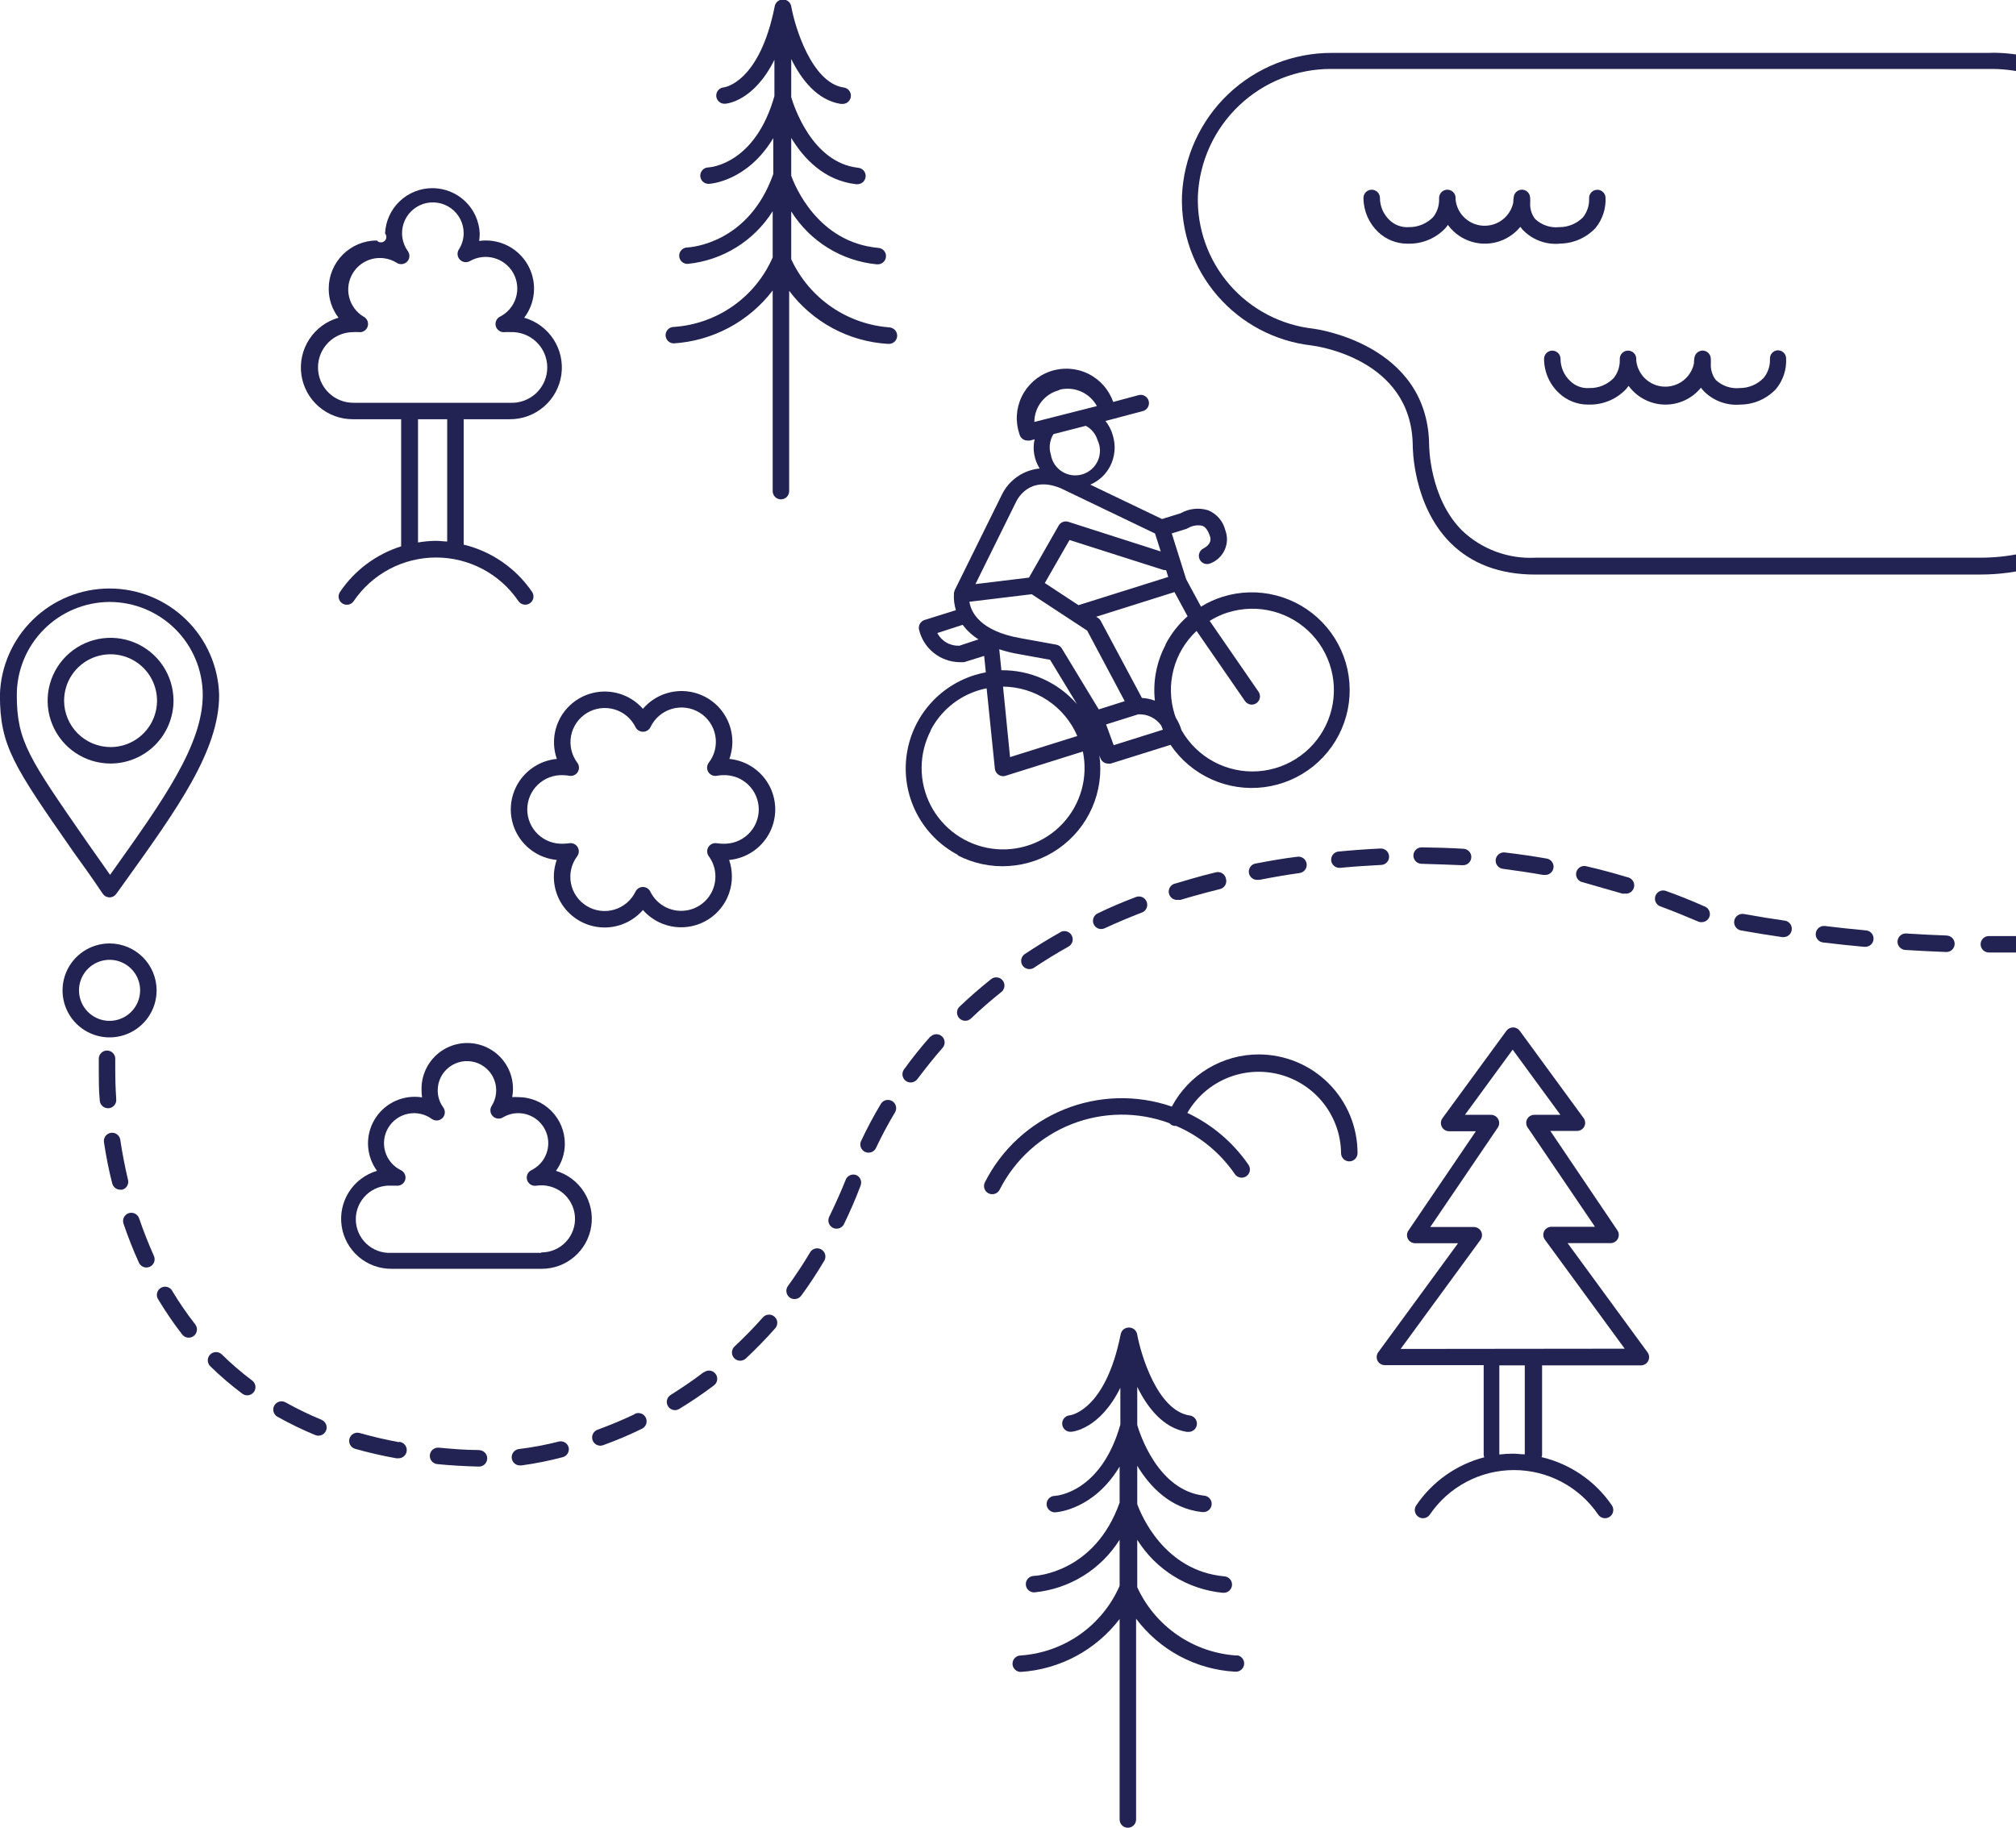 <svg width="311" height="282" viewBox="0 0 311 282" fill="none" xmlns="http://www.w3.org/2000/svg">
<g clip-path="url(#clip0_307_2267)">
<path d="M147.655 131.919C150.107 133.201 152.865 133.786 155.628 133.607C158.39 133.429 161.05 132.495 163.316 130.908C165.583 129.321 167.368 127.142 168.477 124.61C169.586 122.077 169.976 119.288 169.604 116.549L169.757 116.968C169.845 117.213 170.008 117.425 170.221 117.575C170.435 117.725 170.69 117.805 170.951 117.806C171.078 117.825 171.206 117.825 171.333 117.806L180.572 114.912C182.139 117.231 184.32 119.07 186.872 120.223C189.425 121.376 192.248 121.798 195.027 121.441C197.806 121.084 200.43 119.963 202.608 118.203C204.785 116.443 206.43 114.113 207.358 111.473C208.286 108.833 208.461 105.988 207.864 103.255C207.266 100.521 205.919 98.008 203.974 95.995C202.028 93.981 199.561 92.548 196.847 91.854C194.133 91.161 191.279 91.234 188.604 92.067C187.436 92.436 186.318 92.947 185.274 93.59L182.987 89.363L180.763 82.294L183.012 81.596L183.279 81.469C183.942 81.081 184.726 80.955 185.478 81.113C185.974 81.304 186.355 81.824 186.66 82.751C186.787 83.093 186.939 83.931 185.618 84.629C185.47 84.707 185.339 84.814 185.233 84.943C185.126 85.072 185.046 85.22 184.997 85.38C184.948 85.54 184.931 85.707 184.947 85.874C184.963 86.04 185.012 86.201 185.09 86.349C185.169 86.496 185.275 86.627 185.404 86.733C185.533 86.84 185.682 86.919 185.842 86.968C186.002 87.017 186.17 87.034 186.336 87.018C186.503 87.002 186.665 86.954 186.812 86.876C187.77 86.483 188.537 85.733 188.949 84.785C189.362 83.837 189.389 82.766 189.024 81.799C188.856 81.117 188.531 80.484 188.074 79.951C187.617 79.418 187.041 78.999 186.393 78.727C185.688 78.506 184.945 78.432 184.21 78.51C183.475 78.589 182.764 78.818 182.123 79.184L179.263 80.073L168.193 74.767C169.504 74.206 170.581 73.211 171.244 71.95C172.013 70.464 172.163 68.736 171.663 67.14C171.439 66.339 171.054 65.592 170.532 64.944L171.218 64.766L176.302 63.421C176.629 63.334 176.908 63.12 177.077 62.827C177.246 62.534 177.292 62.186 177.204 61.86C177.117 61.533 176.903 61.255 176.61 61.086C176.316 60.917 175.968 60.871 175.641 60.959L171.726 62.012C171.062 60.099 169.665 58.527 167.84 57.642C166.015 56.758 163.914 56.634 161.998 57.297C160.081 57.96 158.507 59.356 157.622 61.178C156.736 63.001 156.612 65.099 157.276 67.013C157.348 67.292 157.513 67.538 157.744 67.712C157.975 67.885 158.258 67.974 158.547 67.965C158.652 67.978 158.759 67.978 158.865 67.965L159.602 67.774C159.256 69.321 159.54 70.942 160.39 72.28C159.138 72.397 157.938 72.838 156.909 73.559C155.879 74.281 155.055 75.257 154.518 76.392L147.249 91.115C147.249 91.115 147.249 91.115 147.249 91.191C147.204 91.283 147.174 91.381 147.16 91.483C147.155 91.521 147.155 91.559 147.16 91.597V91.597C147.105 92.454 147.208 93.315 147.465 94.135L142.635 95.646C142.325 95.743 142.064 95.955 141.906 96.238C141.748 96.521 141.704 96.854 141.784 97.169C142.12 98.567 142.911 99.816 144.034 100.718C145.156 101.62 146.545 102.126 147.986 102.157H148.418C148.519 102.169 148.622 102.169 148.723 102.157L151.824 101.192L152.078 103.73C148.986 104.3 146.149 105.82 143.964 108.078C141.778 110.335 140.353 113.218 139.887 116.323C139.421 119.428 139.937 122.602 141.364 125.4C142.791 128.198 145.057 130.481 147.846 131.932L147.655 131.919ZM149.524 92.841L159.157 91.673L167.71 97.283L173.506 108.172L169.502 109.442L163.809 100.05C163.715 99.894 163.59 99.761 163.441 99.658C163.292 99.555 163.123 99.485 162.944 99.453L157.479 98.463C151.112 97.359 149.79 94.376 149.549 92.866L149.524 92.841ZM179.886 87.954L180.216 89.008L166.376 93.361L161.178 89.947L164.991 83.309L179.428 87.916C179.585 87.96 179.749 87.973 179.911 87.954H179.886ZM171.803 114.963L170.633 111.764L175.59 110.203C176.279 110.169 176.965 110.31 177.585 110.611C178.205 110.913 178.738 111.366 179.136 111.929L179.39 112.577L171.803 114.963ZM189.43 94.491C191.695 93.779 194.115 93.722 196.41 94.326C198.706 94.931 200.783 96.172 202.401 97.907C204.02 99.641 205.113 101.798 205.555 104.128C205.997 106.457 205.769 108.864 204.898 111.069C204.027 113.274 202.548 115.188 200.633 116.589C198.718 117.99 196.445 118.821 194.076 118.986C191.708 119.15 189.342 118.641 187.251 117.518C185.16 116.395 183.431 114.704 182.262 112.64C182.07 111.986 181.788 111.363 181.424 110.787C181.347 110.597 181.271 110.419 181.208 110.216C180.5 107.968 180.441 105.567 181.039 103.288C181.637 101.009 182.868 98.945 184.588 97.334L192.061 108.16C192.178 108.328 192.334 108.465 192.515 108.56C192.697 108.655 192.898 108.705 193.103 108.705C193.363 108.705 193.615 108.625 193.828 108.477C194.104 108.285 194.292 107.991 194.352 107.661C194.411 107.33 194.337 106.989 194.145 106.713L186.609 95.785C187.482 95.245 188.416 94.81 189.392 94.491H189.43ZM179.81 99.478C178.408 102.121 177.833 105.123 178.157 108.096C177.519 107.852 176.845 107.711 176.162 107.677L169.807 95.785C169.708 95.601 169.563 95.444 169.388 95.328L169.108 95.151L181.182 91.343L183.203 95.074C181.792 96.314 180.628 97.808 179.771 99.478H179.81ZM163.427 60.134C163.842 60.022 164.269 59.966 164.698 59.969C165.622 59.97 166.528 60.219 167.322 60.69C168.115 61.161 168.768 61.837 169.21 62.647L159.564 65.096C159.568 63.972 159.946 62.881 160.639 61.994C161.331 61.108 162.298 60.476 163.389 60.197L163.427 60.134ZM167.507 65.693C168.367 66.153 169.011 66.933 169.299 67.863C169.54 68.356 169.671 68.894 169.684 69.442C169.697 69.989 169.592 70.534 169.375 71.037C169.158 71.54 168.836 71.991 168.428 72.358C168.021 72.725 167.54 73.001 167.016 73.165C166.493 73.329 165.94 73.379 165.396 73.311C164.852 73.242 164.328 73.057 163.862 72.768C163.396 72.479 162.998 72.093 162.695 71.637C162.392 71.18 162.191 70.664 162.106 70.122C161.943 69.599 161.895 69.047 161.965 68.504C162.035 67.961 162.222 67.439 162.512 66.975V66.975L167.507 65.693ZM156.742 77.433C156.946 77.001 158.814 73.295 163.669 75.339L178.183 82.306L179.06 85.073L164.813 80.504C164.534 80.414 164.232 80.422 163.958 80.529C163.685 80.635 163.457 80.833 163.313 81.088L158.738 89.109L150.477 90.112L156.742 77.433ZM147.998 99.618C147.303 99.649 146.614 99.482 146.011 99.136C145.407 98.79 144.915 98.279 144.592 97.664L148.507 96.394C149.177 97.285 150.004 98.046 150.947 98.641L147.998 99.618ZM154.15 100.164C155.112 100.484 156.098 100.73 157.098 100.9L161.991 101.788L166.135 108.617C164.685 106.958 162.892 105.632 160.88 104.732C158.868 103.831 156.685 103.377 154.48 103.4L154.15 100.164ZM166.249 113.528L155.815 116.803L154.734 105.926C157.186 105.951 159.578 106.689 161.617 108.051C163.655 109.412 165.252 111.338 166.211 113.592L166.249 113.528ZM143.563 112.678C144.32 111.212 145.361 109.912 146.627 108.853C147.893 107.794 149.357 106.997 150.934 106.51C151.349 106.373 151.774 106.267 152.205 106.192L153.476 118.605C153.497 118.792 153.559 118.972 153.658 119.133C153.756 119.293 153.89 119.429 154.048 119.532C154.255 119.67 154.498 119.745 154.747 119.747C154.877 119.746 155.005 119.724 155.128 119.684L167.05 115.94C167.459 117.909 167.388 119.948 166.843 121.885C166.298 123.821 165.295 125.598 163.919 127.067C162.543 128.535 160.833 129.652 158.934 130.323C157.035 130.994 155.003 131.199 153.008 130.922C151.013 130.644 149.114 129.892 147.471 128.728C145.828 127.565 144.489 126.024 143.567 124.236C142.645 122.448 142.167 120.464 142.173 118.453C142.179 116.441 142.669 114.461 143.601 112.678H143.563Z" fill="#232353"/>
<path d="M85.711 180.706C86.642 179.475 87.142 177.972 87.134 176.429C87.131 174.528 86.374 172.706 85.028 171.362C83.682 170.018 81.857 169.262 79.954 169.258C79.64 169.239 79.326 169.239 79.013 169.258C79.197 168.284 79.172 167.281 78.941 166.317C78.71 165.352 78.278 164.447 77.672 163.661C77.067 162.875 76.302 162.225 75.428 161.755C74.554 161.284 73.59 161.003 72.599 160.93C71.609 160.858 70.614 160.994 69.68 161.332C68.746 161.67 67.895 162.2 67.18 162.889C66.466 163.579 65.906 164.41 65.536 165.331C65.165 166.251 64.994 167.239 65.033 168.23C65.033 168.587 65.058 168.943 65.109 169.296C64.719 169.235 64.323 169.205 63.927 169.208C62.602 169.214 61.305 169.587 60.178 170.283C59.051 170.98 58.139 171.974 57.542 173.156C56.945 174.337 56.687 175.66 56.795 176.979C56.904 178.298 57.375 179.562 58.157 180.63C56.373 181.158 54.839 182.311 53.837 183.877C52.835 185.444 52.434 187.319 52.706 189.158C52.978 190.996 53.905 192.675 55.318 193.886C56.73 195.096 58.533 195.757 60.394 195.746H83.538C85.398 195.754 87.198 195.091 88.608 193.879C90.019 192.668 90.944 190.989 91.214 189.151C91.484 187.314 91.082 185.44 90.08 183.875C89.079 182.309 87.546 181.157 85.762 180.63L85.711 180.706ZM83.487 193.284H60.343C59.64 193.319 58.937 193.21 58.277 192.965C57.617 192.721 57.013 192.344 56.503 191.859C55.993 191.375 55.587 190.791 55.309 190.145C55.031 189.499 54.888 188.803 54.888 188.099C54.888 187.396 55.031 186.7 55.309 186.054C55.587 185.407 55.993 184.824 56.503 184.339C57.013 183.854 57.617 183.478 58.277 183.233C58.937 182.988 59.64 182.88 60.343 182.915C60.598 182.915 60.852 182.915 61.106 182.915C61.405 182.959 61.71 182.895 61.967 182.734C62.223 182.574 62.413 182.327 62.504 182.039C62.592 181.75 62.574 181.439 62.452 181.162C62.331 180.885 62.115 180.661 61.843 180.529C61.264 180.247 60.751 179.848 60.335 179.358C59.919 178.867 59.61 178.295 59.427 177.679C59.245 177.063 59.193 176.415 59.274 175.777C59.356 175.14 59.569 174.526 59.901 173.975C60.233 173.425 60.676 172.949 61.202 172.578C61.728 172.208 62.326 171.951 62.957 171.824C63.588 171.696 64.238 171.702 64.867 171.839C65.496 171.976 66.089 172.243 66.609 172.622C66.853 172.798 67.152 172.882 67.452 172.859C67.752 172.835 68.035 172.706 68.249 172.495C68.464 172.28 68.595 171.996 68.618 171.693C68.642 171.39 68.555 171.089 68.376 170.845C67.82 170.082 67.521 169.161 67.524 168.218C67.522 167.518 67.684 166.828 67.996 166.202C68.307 165.576 68.76 165.031 69.32 164.61C69.879 164.189 70.528 163.904 71.217 163.777C71.905 163.65 72.614 163.685 73.287 163.878C73.959 164.072 74.578 164.42 75.093 164.894C75.608 165.367 76.005 165.954 76.254 166.608C76.502 167.262 76.595 167.964 76.525 168.66C76.454 169.356 76.223 170.025 75.849 170.616C75.694 170.859 75.626 171.146 75.656 171.432C75.686 171.718 75.812 171.985 76.014 172.19C76.213 172.395 76.476 172.526 76.76 172.563C77.044 172.6 77.332 172.54 77.577 172.393C78.294 171.961 79.116 171.732 79.954 171.733C81.001 171.736 82.017 172.094 82.835 172.747C83.654 173.4 84.227 174.31 84.461 175.33C84.695 176.349 84.577 177.418 84.125 178.362C83.674 179.306 82.916 180.07 81.974 180.529C81.702 180.661 81.486 180.885 81.365 181.162C81.244 181.439 81.226 181.75 81.314 182.039C81.402 182.33 81.591 182.579 81.848 182.742C82.104 182.905 82.411 182.971 82.712 182.927C83.419 182.816 84.142 182.852 84.836 183.033C85.529 183.215 86.177 183.538 86.738 183.982C87.3 184.426 87.764 184.982 88.1 185.614C88.436 186.246 88.637 186.94 88.691 187.654C88.745 188.367 88.65 189.084 88.412 189.759C88.174 190.434 87.799 191.053 87.311 191.576C86.822 192.099 86.229 192.515 85.571 192.798C84.913 193.081 84.203 193.225 83.487 193.22V193.284Z" fill="#232353"/>
<path d="M16.751 170.972C16.918 170.96 17.081 170.916 17.231 170.842C17.381 170.768 17.514 170.664 17.624 170.538C17.734 170.412 17.818 170.265 17.871 170.107C17.924 169.948 17.945 169.78 17.933 169.614C17.805 167.71 17.78 166.174 17.78 165.235C17.78 164.093 17.78 163.433 17.78 163.42C17.8 163.084 17.686 162.753 17.462 162.5C17.238 162.248 16.922 162.095 16.585 162.075C16.248 162.055 15.917 162.169 15.664 162.393C15.412 162.616 15.258 162.931 15.238 163.268C15.238 163.268 15.238 163.979 15.238 165.235C15.238 166.492 15.238 168.205 15.391 169.791C15.413 170.112 15.557 170.413 15.793 170.632C16.029 170.851 16.34 170.972 16.662 170.972H16.751Z" fill="#232353"/>
<path d="M19.737 181.976C19.267 179.97 18.86 177.902 18.555 175.833C18.531 175.668 18.474 175.509 18.387 175.366C18.301 175.223 18.187 175.099 18.052 175C17.918 174.901 17.765 174.829 17.603 174.789C17.441 174.749 17.272 174.742 17.107 174.767C16.941 174.792 16.782 174.849 16.639 174.935C16.496 175.021 16.371 175.135 16.272 175.269C16.173 175.403 16.102 175.556 16.061 175.718C16.021 175.88 16.014 176.049 16.039 176.214C16.357 178.359 16.776 180.491 17.31 182.56C17.377 182.843 17.54 183.096 17.772 183.274C18.003 183.452 18.289 183.545 18.581 183.537C18.678 183.549 18.776 183.549 18.873 183.537C19.194 183.442 19.465 183.226 19.626 182.933C19.788 182.641 19.828 182.297 19.737 181.976V181.976Z" fill="#232353"/>
<path d="M21.466 187.966C21.412 187.808 21.328 187.662 21.218 187.536C21.108 187.41 20.974 187.307 20.825 187.233C20.522 187.083 20.172 187.059 19.852 187.167C19.531 187.274 19.267 187.505 19.117 187.807C18.967 188.109 18.943 188.459 19.051 188.779C19.75 190.835 20.551 192.865 21.428 194.794C21.528 195.017 21.69 195.206 21.895 195.339C22.101 195.472 22.34 195.543 22.584 195.543C22.768 195.542 22.95 195.503 23.118 195.429C23.422 195.288 23.658 195.033 23.775 194.719C23.891 194.406 23.879 194.059 23.741 193.754C22.902 191.863 22.139 189.946 21.466 187.966Z" fill="#232353"/>
<path d="M34.226 208.958C34.106 208.841 33.965 208.748 33.81 208.685C33.655 208.622 33.489 208.59 33.321 208.592C33.153 208.593 32.987 208.627 32.833 208.692C32.679 208.757 32.539 208.852 32.421 208.971C32.303 209.09 32.211 209.232 32.147 209.387C32.084 209.542 32.053 209.708 32.054 209.875C32.055 210.042 32.089 210.208 32.154 210.362C32.219 210.516 32.315 210.656 32.434 210.773C33.986 212.294 35.638 213.71 37.378 215.012C37.598 215.177 37.865 215.266 38.14 215.266C38.338 215.266 38.532 215.22 38.709 215.132C38.885 215.044 39.039 214.916 39.157 214.759C39.359 214.489 39.446 214.151 39.398 213.818C39.351 213.484 39.173 213.184 38.903 212.982C37.254 211.748 35.692 210.404 34.226 208.958V208.958Z" fill="#232353"/>
<path d="M26.626 199.249C26.553 199.087 26.446 198.943 26.313 198.824C26.181 198.706 26.025 198.617 25.855 198.563C25.686 198.509 25.507 198.491 25.33 198.51C25.154 198.529 24.983 198.585 24.829 198.675C24.675 198.764 24.542 198.884 24.438 199.028C24.334 199.172 24.261 199.336 24.224 199.51C24.187 199.684 24.188 199.863 24.225 200.037C24.262 200.211 24.335 200.375 24.44 200.518C25.558 202.378 26.784 204.171 28.113 205.887C28.321 206.15 28.625 206.321 28.958 206.361C29.291 206.402 29.627 206.309 29.892 206.103C30.158 205.897 30.331 205.595 30.374 205.262C30.417 204.928 30.326 204.592 30.121 204.326C28.856 202.705 27.689 201.009 26.626 199.249V199.249Z" fill="#232353"/>
<path d="M49.63 219.048C47.722 218.262 45.864 217.363 44.063 216.358C43.918 216.274 43.758 216.221 43.591 216.199C43.425 216.178 43.257 216.189 43.095 216.233C42.933 216.276 42.782 216.351 42.649 216.453C42.516 216.555 42.405 216.682 42.322 216.827C42.238 216.972 42.184 217.132 42.163 217.298C42.141 217.464 42.153 217.633 42.196 217.794C42.24 217.956 42.315 218.107 42.417 218.239C42.519 218.372 42.647 218.483 42.792 218.566C44.683 219.623 46.636 220.569 48.638 221.397C48.95 221.524 49.3 221.523 49.611 221.394C49.922 221.264 50.169 221.016 50.297 220.705C50.425 220.393 50.424 220.044 50.294 219.733C50.164 219.423 49.916 219.176 49.604 219.048H49.63Z" fill="#232353"/>
<path d="M287.812 143.532C285.715 143.342 283.593 143.113 281.534 142.859C281.367 142.839 281.198 142.852 281.036 142.898C280.874 142.943 280.723 143.02 280.591 143.123C280.458 143.227 280.348 143.356 280.266 143.502C280.183 143.648 280.13 143.81 280.11 143.976C280.09 144.143 280.104 144.312 280.149 144.474C280.194 144.635 280.271 144.786 280.375 144.918C280.479 145.05 280.608 145.161 280.754 145.243C280.901 145.325 281.062 145.378 281.229 145.398C283.313 145.652 285.461 145.88 287.583 146.07H287.698C288.035 146.086 288.364 145.966 288.613 145.739C288.862 145.512 289.011 145.195 289.026 144.858C289.041 144.522 288.922 144.193 288.694 143.944C288.466 143.695 288.149 143.547 287.812 143.532Z" fill="#232353"/>
<path d="M275.269 142.022C273.146 141.717 271.049 141.374 269.028 141.006C268.691 140.947 268.344 141.025 268.064 141.221C267.784 141.417 267.594 141.717 267.535 142.053C267.476 142.39 267.553 142.736 267.75 143.016C267.947 143.296 268.246 143.486 268.584 143.545C270.617 143.913 272.739 144.255 274.938 144.573H275.129C275.435 144.576 275.733 144.469 275.966 144.271C276.2 144.072 276.354 143.797 276.4 143.494C276.428 143.322 276.421 143.147 276.379 142.978C276.337 142.809 276.261 142.651 276.154 142.512C276.048 142.374 275.915 142.26 275.763 142.175C275.61 142.091 275.442 142.038 275.269 142.022V142.022Z" fill="#232353"/>
<path d="M205.355 132.731C205.384 133.048 205.53 133.342 205.766 133.556C206.001 133.77 206.308 133.888 206.626 133.886H206.753C208.837 133.683 210.947 133.544 213.019 133.442C213.356 133.442 213.679 133.308 213.917 133.07C214.156 132.832 214.29 132.509 214.29 132.173C214.29 132.001 214.255 131.83 214.187 131.672C214.119 131.514 214.02 131.371 213.895 131.252C213.77 131.134 213.623 131.041 213.461 130.981C213.3 130.922 213.127 130.895 212.955 130.904C210.846 131.005 208.685 131.158 206.601 131.361C206.427 131.364 206.256 131.402 206.098 131.474C205.939 131.545 205.798 131.648 205.681 131.777C205.564 131.905 205.475 132.056 205.419 132.22C205.363 132.385 205.341 132.558 205.355 132.731V132.731Z" fill="#232353"/>
<path d="M193.802 133.201C193.636 133.217 193.473 133.265 193.325 133.344C193.177 133.422 193.046 133.529 192.939 133.658C192.832 133.787 192.752 133.936 192.703 134.096C192.654 134.256 192.636 134.424 192.652 134.591C192.668 134.757 192.717 134.919 192.795 135.067C192.874 135.215 192.98 135.346 193.11 135.453C193.239 135.559 193.388 135.64 193.548 135.689C193.709 135.738 193.877 135.755 194.044 135.739H194.285C196.344 135.333 198.428 134.978 200.487 134.686C200.654 134.663 200.814 134.607 200.959 134.521C201.103 134.436 201.229 134.322 201.33 134.188C201.43 134.053 201.503 133.9 201.544 133.737C201.585 133.574 201.593 133.405 201.568 133.239C201.517 132.908 201.338 132.61 201.069 132.411C200.8 132.211 200.463 132.126 200.132 132.173C198.022 132.427 195.95 132.795 193.802 133.201Z" fill="#232353"/>
<path d="M187.537 134.584C186.266 134.889 185.084 135.206 183.927 135.536L181.386 136.285C181.219 136.31 181.058 136.368 180.914 136.455C180.769 136.541 180.643 136.656 180.543 136.791C180.442 136.927 180.37 137.081 180.329 137.244C180.288 137.408 180.28 137.578 180.305 137.745C180.33 137.911 180.388 138.071 180.475 138.216C180.562 138.36 180.677 138.486 180.812 138.586C180.948 138.687 181.102 138.759 181.266 138.8C181.43 138.84 181.6 138.848 181.767 138.823C181.889 138.841 182.013 138.841 182.135 138.823C182.962 138.57 183.8 138.328 184.677 138.087C185.808 137.77 186.99 137.465 188.21 137.161C188.537 137.08 188.819 136.873 188.993 136.585C189.166 136.297 189.219 135.952 189.138 135.625C189.112 135.446 189.049 135.275 188.951 135.123C188.854 134.971 188.725 134.841 188.573 134.743C188.422 134.644 188.251 134.579 188.072 134.552C187.893 134.524 187.711 134.536 187.537 134.584Z" fill="#232353"/>
<path d="M163.593 143.811C161.712 144.865 159.869 146.007 158.09 147.187C157.951 147.28 157.832 147.4 157.74 147.539C157.648 147.678 157.584 147.834 157.552 147.998C157.52 148.162 157.521 148.331 157.554 148.494C157.587 148.658 157.653 148.813 157.747 148.951C157.863 149.124 158.02 149.265 158.204 149.362C158.388 149.459 158.593 149.51 158.801 149.51C159.055 149.51 159.303 149.435 159.513 149.294C161.229 148.152 163.021 147.048 164.838 146.032C165.133 145.864 165.349 145.585 165.439 145.258C165.528 144.931 165.483 144.582 165.315 144.287C165.146 143.993 164.868 143.777 164.54 143.688C164.212 143.598 163.862 143.643 163.567 143.811H163.593Z" fill="#232353"/>
<path d="M175.26 138.379C173.239 139.141 171.244 139.978 169.325 140.918C169.067 141.042 168.859 141.249 168.734 141.507C168.61 141.764 168.575 142.055 168.637 142.334C168.699 142.613 168.853 142.863 169.075 143.043C169.296 143.224 169.572 143.325 169.858 143.329C170.046 143.328 170.232 143.289 170.405 143.215C172.26 142.352 174.218 141.527 176.162 140.778C176.318 140.719 176.461 140.629 176.583 140.515C176.704 140.401 176.802 140.264 176.87 140.112C176.939 139.96 176.976 139.796 176.981 139.629C176.986 139.463 176.958 139.297 176.899 139.141C176.842 138.983 176.755 138.837 176.642 138.713C176.528 138.589 176.391 138.489 176.239 138.418C176.086 138.347 175.921 138.307 175.753 138.301C175.585 138.294 175.417 138.321 175.26 138.379Z" fill="#232353"/>
<path d="M61.538 222.488C59.454 222.107 57.42 221.625 55.488 221.079C55.165 220.985 54.817 221.023 54.521 221.185C54.226 221.346 54.007 221.619 53.912 221.942C53.818 222.265 53.856 222.613 54.018 222.908C54.18 223.203 54.453 223.422 54.777 223.516C56.797 224.087 58.92 224.582 61.131 224.975C61.207 224.988 61.284 224.988 61.36 224.975C61.527 224.99 61.695 224.973 61.855 224.923C62.015 224.873 62.164 224.792 62.292 224.684C62.421 224.577 62.527 224.446 62.605 224.297C62.683 224.149 62.73 223.987 62.745 223.821C62.76 223.654 62.742 223.486 62.692 223.326C62.642 223.166 62.561 223.018 62.454 222.89C62.346 222.761 62.215 222.655 62.066 222.577C61.918 222.5 61.756 222.452 61.589 222.437L61.538 222.488Z" fill="#232353"/>
<path d="M238.056 134.978H238.272C238.609 135.008 238.944 134.903 239.204 134.687C239.464 134.47 239.627 134.159 239.657 133.823C239.687 133.486 239.583 133.151 239.366 132.892C239.149 132.632 238.838 132.47 238.501 132.439C236.416 132.071 234.281 131.767 232.146 131.513C231.98 131.493 231.812 131.507 231.651 131.552C231.49 131.598 231.339 131.675 231.208 131.779C231.077 131.883 230.968 132.011 230.887 132.157C230.806 132.303 230.754 132.464 230.735 132.63C230.716 132.796 230.729 132.964 230.775 133.124C230.821 133.285 230.898 133.435 231.002 133.566C231.105 133.697 231.234 133.806 231.38 133.887C231.527 133.968 231.687 134.02 231.854 134.038C233.938 134.318 236.022 134.622 238.056 134.978Z" fill="#232353"/>
<path d="M154.671 151.249C154.459 150.989 154.154 150.823 153.82 150.788C153.487 150.752 153.153 150.849 152.892 151.058C151.201 152.404 149.574 153.825 148.024 155.297C147.842 155.473 147.716 155.698 147.663 155.945C147.61 156.192 147.632 156.449 147.726 156.684C147.821 156.918 147.983 157.119 148.192 157.261C148.401 157.403 148.648 157.479 148.901 157.48C149.226 157.482 149.54 157.36 149.778 157.138C151.265 155.716 152.853 154.333 154.48 153.038C154.611 152.933 154.719 152.804 154.8 152.657C154.88 152.51 154.93 152.349 154.948 152.183C154.966 152.017 154.95 151.849 154.903 151.688C154.855 151.528 154.776 151.378 154.671 151.249V151.249Z" fill="#232353"/>
<path d="M143.538 159.892C142.102 161.504 140.742 163.204 139.471 164.968C139.329 165.158 139.242 165.383 139.221 165.619C139.201 165.855 139.246 166.092 139.354 166.303C139.461 166.515 139.625 166.692 139.827 166.815C140.03 166.938 140.263 167.002 140.5 166.999C140.699 166.998 140.894 166.95 141.071 166.86C141.247 166.769 141.4 166.639 141.517 166.479C142.788 164.816 144.059 163.179 145.444 161.618C145.65 161.363 145.749 161.039 145.721 160.713C145.693 160.387 145.54 160.085 145.294 159.869C145.048 159.653 144.728 159.54 144.401 159.554C144.074 159.567 143.765 159.707 143.538 159.942V159.892Z" fill="#232353"/>
<path d="M137.628 169.868C137.34 169.695 136.994 169.643 136.668 169.724C136.342 169.805 136.061 170.012 135.887 170.299C134.774 172.154 133.756 174.065 132.837 176.023C132.693 176.328 132.677 176.677 132.792 176.993C132.906 177.31 133.142 177.568 133.447 177.711C133.615 177.785 133.797 177.824 133.98 177.825C134.222 177.827 134.459 177.76 134.664 177.632C134.869 177.504 135.033 177.32 135.137 177.102C136.021 175.221 137.001 173.387 138.073 171.606C138.245 171.317 138.294 170.971 138.211 170.645C138.128 170.319 137.918 170.039 137.628 169.868V169.868Z" fill="#232353"/>
<path d="M225.575 133.48H225.664C225.831 133.485 225.998 133.457 226.154 133.398C226.31 133.339 226.453 133.25 226.574 133.135C226.696 133.021 226.794 132.884 226.862 132.732C226.931 132.58 226.968 132.416 226.973 132.249C226.978 132.082 226.95 131.916 226.891 131.76C226.832 131.605 226.743 131.462 226.628 131.34C226.514 131.219 226.376 131.121 226.224 131.053C226.072 130.985 225.907 130.947 225.741 130.942C223.631 130.815 221.47 130.751 219.31 130.726C218.973 130.726 218.649 130.86 218.411 131.098C218.173 131.336 218.039 131.659 218.039 131.995C218.039 132.332 218.173 132.655 218.411 132.893C218.649 133.131 218.973 133.264 219.31 133.264C221.369 133.328 223.517 133.391 225.575 133.48Z" fill="#232353"/>
<path d="M300.433 144.331C298.361 144.255 296.226 144.154 294.078 144.014C293.741 143.992 293.409 144.105 293.155 144.328C292.901 144.55 292.747 144.864 292.725 145.201C292.703 145.537 292.816 145.869 293.038 146.122C293.261 146.376 293.576 146.531 293.913 146.553C296.048 146.692 298.209 146.794 300.267 146.87C300.605 146.87 300.928 146.736 301.166 146.498C301.405 146.26 301.538 145.937 301.538 145.601C301.538 145.264 301.405 144.941 301.166 144.703C300.928 144.465 300.605 144.331 300.267 144.331H300.433Z" fill="#232353"/>
<path d="M313.104 144.408C311.375 144.408 309.672 144.408 308.02 144.408H306.812C306.475 144.408 306.152 144.541 305.914 144.779C305.675 145.017 305.542 145.34 305.542 145.677C305.542 146.013 305.675 146.336 305.914 146.574C306.152 146.812 306.475 146.946 306.812 146.946H308.02C309.723 146.946 311.451 146.946 313.205 146.946C313.542 146.946 313.866 146.812 314.104 146.574C314.342 146.336 314.476 146.013 314.476 145.677C314.477 145.501 314.441 145.327 314.371 145.166C314.3 145.005 314.198 144.861 314.069 144.742C313.94 144.622 313.787 144.531 313.621 144.473C313.455 144.416 313.279 144.394 313.104 144.408Z" fill="#232353"/>
<path d="M262.928 139.826C261.021 138.988 259.115 138.201 257.107 137.491C256.948 137.417 256.775 137.376 256.599 137.372C256.423 137.368 256.249 137.401 256.086 137.468C255.924 137.535 255.777 137.634 255.655 137.761C255.533 137.887 255.439 138.037 255.378 138.202C255.317 138.366 255.291 138.542 255.302 138.717C255.312 138.892 255.359 139.063 255.439 139.219C255.519 139.376 255.631 139.514 255.767 139.625C255.903 139.735 256.061 139.817 256.23 139.864C258.149 140.575 260.043 141.349 261.949 142.161C262.059 142.208 262.174 142.242 262.292 142.263C262.381 142.275 262.471 142.275 262.559 142.263C262.84 142.253 263.109 142.15 263.325 141.971C263.542 141.792 263.692 141.546 263.754 141.273C263.814 140.973 263.763 140.661 263.612 140.395C263.46 140.129 263.217 139.927 262.928 139.826V139.826Z" fill="#232353"/>
<path d="M97.924 218.16C96.056 219.061 94.112 219.861 92.18 220.571C91.899 220.673 91.663 220.871 91.513 221.129C91.364 221.387 91.31 221.69 91.362 221.984C91.413 222.277 91.567 222.544 91.795 222.736C92.024 222.928 92.313 223.033 92.612 223.034C92.759 223.034 92.906 223.008 93.044 222.957C95.065 222.221 97.086 221.384 99.03 220.419C99.335 220.273 99.57 220.011 99.681 219.692C99.793 219.373 99.774 219.023 99.627 218.718C99.481 218.414 99.219 218.18 98.9 218.068C98.58 217.956 98.229 217.975 97.924 218.122V218.16Z" fill="#232353"/>
<path d="M108.549 211.7C106.897 212.969 105.168 214.124 103.465 215.203C103.231 215.348 103.05 215.565 102.951 215.821C102.851 216.078 102.837 216.36 102.911 216.625C102.986 216.89 103.145 217.124 103.364 217.291C103.583 217.458 103.851 217.549 104.126 217.551C104.36 217.549 104.589 217.483 104.787 217.36C106.631 216.242 108.417 215.03 110.138 213.731C110.407 213.529 110.586 213.228 110.633 212.895C110.681 212.561 110.594 212.223 110.392 211.954C110.19 211.684 109.889 211.506 109.555 211.459C109.221 211.411 108.882 211.498 108.613 211.7H108.549Z" fill="#232353"/>
<path d="M86.232 222.387C84.225 222.902 82.188 223.287 80.131 223.541C79.794 223.562 79.479 223.715 79.255 223.967C79.031 224.219 78.917 224.55 78.937 224.887C78.957 225.223 79.11 225.538 79.363 225.762C79.615 225.986 79.947 226.1 80.284 226.08H80.436C82.579 225.787 84.701 225.363 86.791 224.811C87.118 224.73 87.399 224.522 87.573 224.234C87.747 223.946 87.799 223.601 87.719 223.275C87.629 222.966 87.426 222.703 87.15 222.538C86.875 222.374 86.546 222.319 86.232 222.387V222.387Z" fill="#232353"/>
<path d="M250.269 137.859C250.391 137.877 250.516 137.877 250.638 137.859C250.975 137.908 251.318 137.821 251.59 137.617C251.863 137.414 252.044 137.11 252.093 136.774C252.142 136.437 252.055 136.095 251.851 135.822C251.647 135.55 251.343 135.369 251.006 135.32C248.96 134.699 246.876 134.14 244.792 133.658C244.625 133.604 244.449 133.586 244.274 133.603C244.1 133.621 243.931 133.674 243.778 133.76C243.625 133.846 243.492 133.963 243.387 134.103C243.281 134.243 243.206 134.403 243.165 134.573C243.125 134.743 243.12 134.92 243.152 135.093C243.183 135.265 243.25 135.429 243.347 135.574C243.445 135.719 243.572 135.843 243.72 135.937C243.868 136.031 244.034 136.093 244.207 136.12C246.24 136.717 248.287 137.288 250.269 137.859Z" fill="#232353"/>
<path d="M117.649 203.285C116.276 204.833 114.815 206.331 113.315 207.727C113.129 207.901 113 208.126 112.944 208.374C112.888 208.622 112.908 208.881 113.001 209.118C113.094 209.355 113.256 209.558 113.466 209.701C113.676 209.845 113.925 209.922 114.179 209.923C114.499 209.925 114.807 209.807 115.044 209.593C116.607 208.133 118.119 206.585 119.555 204.96C119.674 204.837 119.767 204.69 119.827 204.53C119.888 204.37 119.916 204.199 119.909 204.028C119.901 203.857 119.86 203.689 119.786 203.534C119.712 203.38 119.607 203.242 119.478 203.128C119.35 203.015 119.199 202.929 119.036 202.876C118.873 202.822 118.701 202.802 118.53 202.817C118.359 202.831 118.193 202.88 118.042 202.961C117.89 203.041 117.757 203.152 117.649 203.285V203.285Z" fill="#232353"/>
<path d="M132.112 181.29C131.956 181.229 131.79 181.199 131.622 181.202C131.454 181.205 131.289 181.241 131.135 181.308C130.982 181.376 130.843 181.473 130.727 181.594C130.611 181.715 130.52 181.857 130.46 182.014C129.685 183.968 128.833 185.821 127.918 187.725C127.823 187.919 127.779 188.133 127.79 188.349C127.801 188.564 127.867 188.773 127.982 188.956C128.096 189.139 128.255 189.29 128.444 189.394C128.633 189.499 128.846 189.553 129.062 189.553C129.301 189.552 129.536 189.484 129.738 189.356C129.941 189.228 130.103 189.045 130.206 188.829C131.121 186.938 131.998 184.958 132.748 182.94C132.877 182.637 132.883 182.295 132.765 181.987C132.646 181.679 132.412 181.429 132.112 181.29V181.29Z" fill="#232353"/>
<path d="M126.711 192.764C126.421 192.592 126.074 192.542 125.748 192.626C125.421 192.709 125.141 192.918 124.969 193.208C123.902 195.01 122.745 196.749 121.551 198.399C121.452 198.534 121.381 198.687 121.341 198.849C121.302 199.012 121.295 199.18 121.321 199.345C121.347 199.51 121.405 199.669 121.493 199.811C121.58 199.954 121.695 200.078 121.83 200.176C122.045 200.331 122.303 200.415 122.567 200.417C122.768 200.417 122.966 200.37 123.145 200.28C123.324 200.19 123.478 200.058 123.597 199.896C124.868 198.183 126.037 196.368 127.155 194.502C127.327 194.213 127.377 193.867 127.293 193.541C127.21 193.215 127 192.935 126.711 192.764Z" fill="#232353"/>
<path d="M73.942 223.706C71.82 223.706 69.723 223.529 67.702 223.338C67.365 223.306 67.029 223.409 66.768 223.625C66.507 223.84 66.342 224.15 66.31 224.487C66.278 224.823 66.381 225.159 66.597 225.42C66.813 225.68 67.123 225.845 67.46 225.877C69.545 226.08 71.705 226.206 73.891 226.257C74.228 226.257 74.552 226.124 74.79 225.886C75.028 225.648 75.162 225.325 75.162 224.988C75.162 224.651 75.028 224.329 74.79 224.091C74.552 223.853 74.228 223.719 73.891 223.719L73.942 223.706Z" fill="#232353"/>
<path d="M306.889 8.161H205.508C199.541 8.132 193.795 10.412 189.476 14.522C185.156 18.633 182.598 24.254 182.339 30.206C182.164 35.853 184.12 41.359 187.817 45.635C191.515 49.91 196.685 52.644 202.305 53.293C202.94 53.369 217.734 55.298 217.937 68.65C217.937 69.018 217.937 77.839 223.682 83.677C226.948 86.977 231.371 88.64 236.836 88.64H261.365H305.351C317.857 88.64 324.11 82.294 327.135 76.963C329.329 73.021 330.463 68.578 330.426 64.068V33.037C330.426 24.838 328.088 18.479 323.474 14.151C316.688 7.653 307.207 8.135 306.889 8.161ZM327.923 64.005C327.964 68.074 326.949 72.084 324.974 75.643C321.034 82.535 314.451 86.038 305.389 86.038H236.874C234.8 86.146 232.726 85.831 230.779 85.111C228.832 84.39 227.053 83.281 225.55 81.85C220.466 76.773 220.466 68.701 220.466 68.587C220.238 52.95 202.762 50.729 202.585 50.704C197.583 50.142 192.977 47.722 189.681 43.924C186.384 40.127 184.639 35.23 184.792 30.206C185.031 24.915 187.313 19.921 191.159 16.273C195.004 12.624 200.114 10.604 205.419 10.636H307.334C309.215 10.636 316.421 10.978 321.708 15.966C325.775 19.774 327.834 25.523 327.834 32.986L327.923 64.005Z" fill="#232353"/>
<path d="M240.61 37.58C241.648 37.575 242.673 37.358 243.623 36.944C244.574 36.529 245.43 35.925 246.139 35.169C247.227 33.834 247.776 32.141 247.677 30.422C247.644 30.09 247.482 29.783 247.225 29.57C246.968 29.356 246.637 29.252 246.304 29.28C245.971 29.309 245.663 29.468 245.447 29.722C245.23 29.976 245.123 30.305 245.147 30.638C245.187 31.685 244.849 32.712 244.194 33.532C243.716 34.015 243.146 34.398 242.517 34.657C241.889 34.917 241.214 35.048 240.534 35.042C239.858 35.113 239.175 35.037 238.532 34.818C237.889 34.598 237.301 34.242 236.81 33.773C236.306 33.114 236.037 32.305 236.048 31.476C236.073 31.163 236.073 30.849 236.048 30.537C236.049 30.221 235.933 29.916 235.721 29.681C235.51 29.446 235.218 29.299 234.904 29.267C234.586 29.237 234.268 29.327 234.014 29.52C233.76 29.713 233.587 29.994 233.531 30.308C233.473 30.626 233.444 30.949 233.442 31.273C233.216 32.319 232.624 33.252 231.772 33.902C230.921 34.552 229.865 34.879 228.794 34.822C227.723 34.766 226.707 34.33 225.929 33.593C225.151 32.857 224.66 31.868 224.546 30.803C224.546 30.587 224.546 30.448 224.546 30.422C224.517 30.106 224.371 29.812 224.136 29.598C223.9 29.384 223.593 29.266 223.275 29.267C222.938 29.267 222.615 29.401 222.376 29.639C222.138 29.877 222.004 30.2 222.004 30.537V30.866C221.999 31.837 221.663 32.778 221.051 33.532C220.561 34.02 219.978 34.406 219.336 34.665C218.694 34.925 218.007 35.053 217.314 35.042C216.769 35.076 216.222 34.996 215.71 34.806C215.198 34.615 214.731 34.32 214.34 33.938C213.879 33.499 213.512 32.971 213.261 32.387C213.01 31.802 212.88 31.173 212.879 30.537C212.879 30.2 212.745 29.877 212.507 29.639C212.268 29.401 211.945 29.267 211.608 29.267C211.271 29.267 210.948 29.401 210.709 29.639C210.471 29.877 210.337 30.2 210.337 30.537C210.339 31.52 210.54 32.492 210.929 33.395C211.318 34.298 211.886 35.113 212.599 35.791C213.804 36.942 215.405 37.587 217.073 37.593H217.467C218.504 37.588 219.529 37.371 220.48 36.957C221.431 36.542 222.287 35.938 222.995 35.182C223.122 35.029 223.249 34.864 223.364 34.699C224 35.57 224.828 36.284 225.784 36.785C226.74 37.286 227.798 37.561 228.878 37.589C229.957 37.617 231.028 37.398 232.009 36.947C232.99 36.497 233.854 35.828 234.535 34.991C234.629 35.129 234.731 35.26 234.84 35.385C235.569 36.166 236.466 36.771 237.463 37.153C238.461 37.536 239.533 37.686 240.598 37.593L240.61 37.58Z" fill="#232353"/>
<path d="M274.201 54.042C273.868 54.071 273.56 54.23 273.343 54.484C273.127 54.738 273.02 55.067 273.044 55.4C273.083 56.45 272.74 57.478 272.078 58.294C271.603 58.792 271.031 59.188 270.397 59.459C269.764 59.729 269.082 59.868 268.393 59.867C267.717 59.936 267.034 59.858 266.392 59.639C265.749 59.42 265.161 59.065 264.669 58.598C264.176 57.934 263.913 57.128 263.919 56.301C263.938 55.988 263.938 55.675 263.919 55.362C263.92 55.044 263.802 54.737 263.588 54.502C263.374 54.267 263.079 54.121 262.762 54.093C262.448 54.065 262.135 54.155 261.884 54.345C261.633 54.535 261.461 54.812 261.403 55.121C261.346 55.444 261.316 55.77 261.314 56.098C261.088 57.145 260.496 58.077 259.644 58.727C258.792 59.378 257.736 59.704 256.665 59.648C255.594 59.591 254.579 59.156 253.8 58.419C253.022 57.682 252.532 56.693 252.417 55.628C252.417 55.4 252.417 55.273 252.417 55.248C252.389 54.931 252.242 54.637 252.007 54.423C251.771 54.209 251.464 54.091 251.146 54.093C250.809 54.093 250.486 54.227 250.248 54.465C250.009 54.703 249.875 55.025 249.875 55.362V55.692C249.865 56.664 249.525 57.604 248.909 58.357C248.423 58.85 247.84 59.238 247.197 59.498C246.555 59.758 245.866 59.883 245.173 59.867C244.629 59.906 244.083 59.827 243.572 59.636C243.061 59.446 242.598 59.148 242.212 58.763C241.747 58.327 241.376 57.8 241.122 57.215C240.869 56.63 240.738 55.999 240.737 55.362C240.737 55.025 240.604 54.703 240.365 54.465C240.127 54.227 239.804 54.093 239.466 54.093C239.129 54.093 238.806 54.227 238.568 54.465C238.329 54.703 238.196 55.025 238.196 55.362C238.197 56.346 238.399 57.32 238.791 58.223C239.182 59.127 239.753 59.941 240.471 60.616C241.672 61.765 243.268 62.41 244.931 62.419H245.338C246.375 62.413 247.401 62.197 248.351 61.782C249.302 61.367 250.158 60.763 250.867 60.007C250.994 59.855 251.121 59.69 251.235 59.525C251.871 60.397 252.699 61.112 253.656 61.613C254.613 62.115 255.672 62.389 256.752 62.416C257.832 62.444 258.904 62.222 259.884 61.769C260.865 61.316 261.728 60.644 262.407 59.804C262.497 59.948 262.599 60.083 262.712 60.21C263.441 60.99 264.338 61.593 265.336 61.976C266.333 62.359 267.404 62.51 268.469 62.419V62.419C269.504 62.412 270.527 62.194 271.475 61.78C272.423 61.365 273.277 60.762 273.985 60.007C275.08 58.675 275.633 56.981 275.535 55.26C275.529 55.093 275.489 54.928 275.418 54.775C275.347 54.623 275.247 54.486 275.123 54.373C274.999 54.259 274.853 54.172 274.695 54.115C274.537 54.058 274.369 54.033 274.201 54.042Z" fill="#232353"/>
<path d="M16.903 145.55C15.467 145.55 14.064 145.975 12.87 146.772C11.676 147.569 10.746 148.702 10.197 150.027C9.649 151.352 9.506 152.809 9.787 154.216C10.068 155.622 10.76 156.913 11.776 157.926C12.792 158.939 14.087 159.628 15.495 159.906C16.904 160.185 18.363 160.039 19.689 159.489C21.015 158.938 22.147 158.007 22.943 156.814C23.739 155.621 24.163 154.218 24.16 152.784C24.157 150.865 23.391 149.025 22.03 147.668C20.669 146.312 18.826 145.55 16.903 145.55V145.55ZM16.903 157.493C15.971 157.493 15.059 157.217 14.284 156.699C13.508 156.182 12.904 155.447 12.547 154.586C12.19 153.726 12.097 152.779 12.279 151.866C12.461 150.952 12.909 150.113 13.569 149.455C14.228 148.796 15.069 148.348 15.983 148.166C16.898 147.985 17.846 148.078 18.708 148.434C19.569 148.791 20.305 149.394 20.823 150.168C21.342 150.943 21.618 151.853 21.618 152.784C21.615 154.032 21.117 155.228 20.233 156.11C19.35 156.993 18.153 157.49 16.903 157.493Z" fill="#232353"/>
<path d="M15.861 137.897C15.977 138.063 16.13 138.2 16.309 138.294C16.488 138.389 16.688 138.44 16.89 138.442C17.094 138.444 17.295 138.396 17.477 138.303C17.658 138.21 17.814 138.075 17.933 137.909L19.293 136.018C27.401 124.71 33.806 115.788 33.806 107.221C33.686 102.822 31.851 98.644 28.693 95.576C25.535 92.507 21.303 90.791 16.897 90.791C12.491 90.791 8.258 92.507 5.1 95.576C1.942 98.644 0.108 102.822 -0.013 107.221C-0.013 115.128 2.148 118.224 11.26 131.335C12.633 133.239 14.209 135.422 15.861 137.897ZM16.903 92.866C20.712 92.87 24.364 94.381 27.059 97.07C29.754 99.758 31.271 103.404 31.277 107.208C31.277 114.95 25.075 123.593 17.297 134.521L16.98 134.965L13.408 129.888C4.512 117.044 2.593 114.379 2.593 107.271C2.579 103.466 4.079 99.812 6.762 97.111C9.446 94.41 13.093 92.883 16.903 92.866V92.866Z" fill="#232353"/>
<path d="M26.766 108.096C26.766 106.179 26.196 104.304 25.129 102.709C24.062 101.115 22.546 99.872 20.771 99.138C18.997 98.404 17.045 98.212 15.162 98.586C13.278 98.96 11.548 99.884 10.19 101.24C8.832 102.596 7.907 104.324 7.533 106.205C7.158 108.086 7.35 110.035 8.085 111.807C8.82 113.579 10.065 115.093 11.661 116.159C13.258 117.224 15.135 117.793 17.056 117.793C19.63 117.79 22.098 116.767 23.918 114.949C25.738 113.132 26.762 110.667 26.766 108.096V108.096ZM9.888 108.096C9.888 106.681 10.308 105.297 11.096 104.12C11.883 102.942 13.003 102.025 14.313 101.483C15.623 100.941 17.064 100.8 18.454 101.076C19.845 101.352 21.122 102.034 22.124 103.035C23.127 104.036 23.809 105.311 24.086 106.7C24.363 108.089 24.221 109.528 23.678 110.836C23.136 112.144 22.217 113.262 21.038 114.048C19.859 114.835 18.473 115.255 17.056 115.255C15.156 115.251 13.335 114.496 11.991 113.154C10.648 111.813 9.891 109.994 9.888 108.096V108.096Z" fill="#232353"/>
<path d="M52.451 91.318C52.357 91.456 52.292 91.611 52.258 91.775C52.225 91.939 52.224 92.107 52.256 92.271C52.288 92.435 52.352 92.591 52.444 92.73C52.536 92.869 52.655 92.989 52.794 93.082C53.005 93.223 53.252 93.298 53.506 93.298C53.714 93.298 53.919 93.247 54.103 93.15C54.287 93.052 54.444 92.912 54.561 92.739C55.968 90.666 57.862 88.969 60.077 87.795C62.293 86.622 64.762 86.009 67.27 86.009C69.778 86.009 72.247 86.622 74.463 87.795C76.678 88.969 78.572 90.666 79.979 92.739C80.17 93.017 80.463 93.208 80.794 93.27C81.125 93.331 81.468 93.259 81.746 93.069C82.024 92.879 82.215 92.586 82.277 92.255C82.339 91.925 82.267 91.583 82.076 91.305C79.583 87.658 75.825 85.062 71.528 84.02V64.677H78.632C80.565 64.69 82.437 64.002 83.901 62.741C85.366 61.481 86.323 59.733 86.596 57.822C86.869 55.91 86.439 53.965 85.386 52.346C84.333 50.727 82.728 49.544 80.869 49.016C81.707 47.915 82.22 46.602 82.351 45.224C82.482 43.847 82.225 42.461 81.609 41.222C80.994 39.983 80.044 38.941 78.866 38.212C77.689 37.483 76.331 37.098 74.946 37.098C74.602 37.098 74.258 37.124 73.917 37.174C73.972 36.792 74.002 36.406 74.006 36.019C73.927 34.138 73.124 32.36 71.763 31.057C70.402 29.753 68.59 29.026 66.704 29.026C64.819 29.026 63.007 29.753 61.646 31.057C60.285 32.36 59.482 34.138 59.403 36.019C59.474 36.103 59.528 36.199 59.561 36.303C59.595 36.407 59.608 36.517 59.599 36.626C59.59 36.735 59.56 36.841 59.51 36.939C59.46 37.036 59.391 37.123 59.308 37.193C59.224 37.264 59.128 37.318 59.023 37.352C58.919 37.385 58.809 37.398 58.7 37.389C58.591 37.38 58.485 37.35 58.387 37.3C58.29 37.25 58.203 37.181 58.132 37.098C56.162 37.102 54.275 37.885 52.883 39.277C51.492 40.669 50.71 42.556 50.71 44.523C50.701 46.147 51.233 47.727 52.222 49.016C50.363 49.544 48.758 50.727 47.705 52.346C46.652 53.965 46.222 55.91 46.495 57.822C46.768 59.733 47.725 61.481 49.189 62.741C50.654 64.002 52.526 64.69 54.459 64.677H61.881V84.286C58.033 85.501 54.71 87.979 52.451 91.318V91.318ZM49.058 56.694C49.056 55.977 49.196 55.267 49.47 54.604C49.744 53.941 50.147 53.339 50.655 52.832C51.162 52.325 51.765 51.923 52.429 51.649C53.093 51.375 53.804 51.235 54.523 51.237C54.789 51.218 55.057 51.218 55.323 51.237C55.624 51.281 55.93 51.216 56.187 51.054C56.444 50.892 56.634 50.644 56.723 50.354C56.812 50.064 56.794 49.751 56.673 49.473C56.551 49.195 56.334 48.97 56.06 48.838C55.513 48.505 55.037 48.067 54.659 47.55C54.281 47.033 54.008 46.446 53.857 45.824C53.706 45.202 53.679 44.556 53.778 43.923C53.877 43.291 54.1 42.684 54.434 42.137C54.767 41.59 55.206 41.114 55.724 40.737C56.242 40.359 56.829 40.087 57.452 39.937C58.075 39.786 58.722 39.759 59.355 39.858C59.989 39.956 60.597 40.179 61.144 40.512C61.388 40.688 61.687 40.773 61.987 40.749C62.288 40.726 62.57 40.597 62.783 40.385C62.999 40.171 63.13 39.887 63.153 39.584C63.177 39.281 63.09 38.98 62.911 38.735C62.475 38.128 62.189 37.427 62.076 36.688C61.962 35.95 62.026 35.195 62.26 34.485C62.494 33.775 62.892 33.131 63.423 32.604C63.954 32.077 64.601 31.683 65.313 31.453C66.025 31.224 66.781 31.165 67.52 31.283C68.259 31.4 68.96 31.69 69.566 32.128C70.171 32.567 70.665 33.142 71.005 33.808C71.346 34.473 71.525 35.209 71.528 35.956C71.53 36.857 71.269 37.739 70.778 38.494C70.624 38.738 70.558 39.026 70.591 39.312C70.623 39.598 70.752 39.865 70.956 40.068C71.154 40.27 71.415 40.399 71.696 40.436C71.977 40.473 72.262 40.415 72.506 40.271C73.07 39.951 73.693 39.746 74.338 39.669C74.982 39.591 75.636 39.643 76.26 39.822C76.884 40 77.467 40.3 77.973 40.706C78.48 41.112 78.9 41.614 79.209 42.184C79.519 42.754 79.711 43.38 79.775 44.025C79.84 44.671 79.774 45.322 79.583 45.942C79.392 46.561 79.079 47.137 78.663 47.634C78.246 48.131 77.735 48.541 77.158 48.838C76.884 48.97 76.667 49.195 76.545 49.473C76.424 49.751 76.406 50.064 76.495 50.354C76.584 50.644 76.774 50.892 77.031 51.054C77.288 51.216 77.594 51.281 77.895 51.237C78.161 51.218 78.429 51.218 78.695 51.237C79.434 51.201 80.173 51.316 80.866 51.574C81.56 51.832 82.193 52.227 82.729 52.737C83.265 53.247 83.691 53.86 83.982 54.539C84.274 55.218 84.424 55.949 84.424 56.688C84.424 57.427 84.274 58.158 83.982 58.837C83.691 59.516 83.265 60.129 82.729 60.639C82.193 61.149 81.56 61.544 80.866 61.802C80.173 62.06 79.434 62.175 78.695 62.139H70.511H70.32C70.244 62.139 70.193 62.139 70.117 62.139H63.483C63.406 62.139 63.355 62.139 63.279 62.139H63.089H54.586C53.864 62.149 53.147 62.016 52.476 61.747C51.806 61.478 51.196 61.078 50.681 60.572C50.167 60.065 49.759 59.461 49.48 58.796C49.201 58.13 49.058 57.416 49.058 56.694V56.694ZM64.487 64.677H68.986V83.538C68.426 83.538 67.867 83.436 67.295 83.436C66.354 83.444 65.414 83.529 64.487 83.69V64.677Z" fill="#232353"/>
<path d="M137.488 50.526C134.203 50.328 131.033 49.243 128.316 47.388C125.599 45.533 123.437 42.977 122.059 39.992V32.618C123.483 34.895 125.412 36.816 127.697 38.231C129.982 39.646 132.562 40.517 135.238 40.779H135.353C135.69 40.794 136.019 40.675 136.268 40.447C136.517 40.22 136.666 39.903 136.681 39.567C136.696 39.23 136.577 38.901 136.349 38.653C136.121 38.404 135.804 38.256 135.467 38.24C126.177 37.39 122.631 28.709 122.059 27.11V21.271C123.978 24.457 127.143 27.846 132.048 28.417H132.201C132.538 28.435 132.869 28.32 133.12 28.095C133.372 27.87 133.523 27.554 133.542 27.218C133.56 26.881 133.444 26.551 133.219 26.3C132.994 26.049 132.678 25.897 132.341 25.878C125.262 25.066 122.453 16.322 122.059 14.989V9.1C123.635 12.311 126.075 15.446 129.685 16.03H129.888C130.225 16.057 130.559 15.949 130.816 15.73C131.074 15.511 131.233 15.199 131.26 14.862C131.287 14.525 131.179 14.192 130.96 13.935C130.741 13.678 130.428 13.518 130.091 13.491C125.211 12.692 122.631 4.188 122.059 0.977C122.008 0.679 121.851 0.409 121.618 0.216C121.385 0.023 121.091 -0.081 120.788 -0.076C120.489 -0.082 120.198 0.018 119.965 0.207C119.733 0.395 119.574 0.658 119.517 0.952C117.191 12.704 111.803 13.466 111.663 13.479C111.33 13.505 111.021 13.66 110.802 13.912C110.583 14.164 110.473 14.491 110.494 14.824C110.517 15.159 110.671 15.47 110.923 15.692C111.176 15.913 111.506 16.025 111.841 16.004C112.082 16.004 116.289 15.636 119.466 9.227V14.824C116.505 25.269 109.667 25.802 109.299 25.828C108.962 25.828 108.639 25.962 108.4 26.2C108.162 26.438 108.028 26.76 108.028 27.097C108.028 27.434 108.162 27.756 108.4 27.994C108.639 28.232 108.962 28.366 109.299 28.366C109.591 28.366 115.285 27.985 119.288 21.309V26.856C115.476 37.644 106.439 38.152 106.045 38.177C105.708 38.177 105.385 38.311 105.147 38.549C104.908 38.787 104.775 39.109 104.775 39.446C104.775 39.783 104.908 40.106 105.147 40.344C105.385 40.582 105.708 40.715 106.045 40.715C108.715 40.454 111.289 39.585 113.569 38.175C115.85 36.764 117.776 34.85 119.199 32.58V39.713C117.886 42.724 115.768 45.318 113.079 47.209C110.389 49.101 107.231 50.217 103.948 50.437C103.611 50.437 103.288 50.571 103.05 50.809C102.811 51.047 102.677 51.37 102.677 51.706C102.677 52.043 102.811 52.366 103.05 52.604C103.288 52.842 103.611 52.976 103.948 52.976C106.927 52.783 109.829 51.955 112.46 50.547C115.091 49.139 117.389 47.185 119.199 44.815V75.77C119.199 76.107 119.333 76.43 119.572 76.668C119.81 76.906 120.133 77.039 120.47 77.039C120.807 77.039 121.131 76.906 121.369 76.668C121.607 76.43 121.741 76.107 121.741 75.77V44.866C123.533 47.257 125.827 49.228 128.461 50.642C131.095 52.056 134.007 52.879 136.992 53.052H137.081C137.418 53.065 137.747 52.944 137.995 52.716C138.243 52.487 138.39 52.17 138.403 51.833C138.416 51.497 138.296 51.169 138.067 50.921C137.838 50.673 137.52 50.527 137.183 50.513L137.488 50.526Z" fill="#232353"/>
<path d="M190.867 255.411C187.58 255.216 184.409 254.133 181.691 252.278C178.973 250.422 176.812 247.864 175.438 244.876V237.553C176.86 239.831 178.786 241.752 181.069 243.169C183.352 244.586 185.93 245.461 188.604 245.727H188.731C188.898 245.734 189.065 245.709 189.222 245.652C189.379 245.595 189.523 245.508 189.647 245.395C189.77 245.283 189.87 245.147 189.941 244.996C190.012 244.845 190.052 244.681 190.059 244.515C190.067 244.348 190.042 244.182 189.985 244.025C189.928 243.868 189.84 243.724 189.728 243.601C189.615 243.477 189.479 243.378 189.328 243.307C189.176 243.236 189.013 243.196 188.846 243.188C179.555 242.325 176.009 233.644 175.438 232.045V226.131C177.357 229.316 180.521 232.718 185.427 233.276H185.579C185.746 233.285 185.914 233.262 186.071 233.206C186.229 233.151 186.374 233.065 186.499 232.954C186.623 232.842 186.724 232.708 186.797 232.557C186.869 232.407 186.911 232.243 186.92 232.077C186.93 231.91 186.906 231.743 186.85 231.586C186.795 231.428 186.709 231.283 186.597 231.159C186.486 231.034 186.351 230.933 186.2 230.861C186.05 230.789 185.886 230.747 185.719 230.738C178.627 229.925 175.832 221.181 175.438 219.835V213.959C177.013 217.17 179.441 220.305 183.063 220.902H183.266C183.433 220.915 183.601 220.895 183.761 220.844C183.92 220.792 184.067 220.71 184.195 220.602C184.322 220.493 184.427 220.361 184.503 220.212C184.58 220.063 184.626 219.901 184.639 219.734C184.652 219.567 184.633 219.4 184.581 219.24C184.53 219.081 184.447 218.934 184.339 218.807C184.23 218.679 184.098 218.575 183.948 218.499C183.799 218.423 183.637 218.377 183.47 218.363C178.577 217.576 176.009 209.06 175.425 205.849C175.371 205.553 175.213 205.286 174.98 205.096C174.748 204.905 174.455 204.803 174.154 204.808C173.855 204.803 173.563 204.903 173.331 205.091C173.098 205.279 172.94 205.543 172.883 205.836C170.557 217.576 165.169 218.338 165.029 218.35C164.696 218.376 164.387 218.532 164.168 218.784C163.949 219.036 163.838 219.363 163.859 219.696C163.869 219.863 163.912 220.026 163.985 220.176C164.058 220.326 164.16 220.461 164.285 220.572C164.41 220.683 164.556 220.768 164.714 220.822C164.872 220.876 165.04 220.899 165.207 220.889C165.435 220.889 169.655 220.521 172.832 214.099V219.785C169.871 230.217 163.046 230.763 162.728 230.776C162.391 230.776 162.068 230.91 161.83 231.148C161.591 231.386 161.457 231.708 161.457 232.045C161.457 232.382 161.591 232.704 161.83 232.942C162.068 233.18 162.391 233.314 162.728 233.314C163.021 233.314 168.714 232.933 172.718 226.257V231.817C168.905 242.592 159.869 243.112 159.475 243.125C159.138 243.137 158.819 243.282 158.589 243.528C158.359 243.774 158.237 244.102 158.248 244.439C158.26 244.775 158.405 245.093 158.652 245.323C158.899 245.553 159.227 245.675 159.564 245.663C162.233 245.406 164.807 244.54 167.088 243.132C169.369 241.723 171.295 239.81 172.718 237.541V244.661C171.401 247.672 169.283 250.264 166.595 252.158C163.906 254.051 160.749 255.171 157.467 255.398C157.13 255.398 156.806 255.532 156.568 255.77C156.33 256.008 156.196 256.331 156.196 256.667C156.196 257.004 156.33 257.327 156.568 257.565C156.806 257.803 157.13 257.936 157.467 257.936C160.445 257.744 163.348 256.915 165.979 255.508C168.609 254.1 170.907 252.145 172.718 249.775V280.706C172.718 281.042 172.852 281.365 173.09 281.603C173.328 281.841 173.652 281.975 173.989 281.975C174.326 281.975 174.649 281.841 174.887 281.603C175.126 281.365 175.26 281.042 175.26 280.706V249.725C177.05 252.116 179.344 254.087 181.978 255.499C184.613 256.911 187.525 257.73 190.511 257.898H190.612C190.779 257.905 190.946 257.879 191.102 257.821C191.259 257.764 191.403 257.676 191.526 257.562C191.649 257.449 191.748 257.313 191.818 257.162C191.888 257.01 191.927 256.846 191.934 256.68C191.941 256.513 191.914 256.347 191.857 256.19C191.799 256.034 191.711 255.89 191.598 255.768C191.485 255.645 191.348 255.546 191.196 255.476C191.045 255.406 190.881 255.367 190.714 255.36L190.867 255.411Z" fill="#232353"/>
<path d="M241.83 191.786H248.452C248.683 191.787 248.909 191.724 249.107 191.606C249.306 191.487 249.467 191.317 249.576 191.113C249.684 190.91 249.735 190.681 249.723 190.45C249.711 190.22 249.636 189.998 249.507 189.807L239.162 174.475H243.279C243.514 174.474 243.744 174.408 243.944 174.285C244.143 174.162 244.305 173.986 244.41 173.777C244.507 173.575 244.548 173.351 244.531 173.128C244.513 172.906 244.436 172.691 244.309 172.508L234.446 159.029C234.329 158.866 234.174 158.734 233.995 158.643C233.816 158.551 233.618 158.504 233.417 158.504C233.216 158.504 233.018 158.551 232.839 158.643C232.66 158.734 232.505 158.866 232.388 159.029L222.525 172.508C222.387 172.697 222.303 172.921 222.284 173.155C222.266 173.389 222.312 173.623 222.419 173.832C222.526 174.042 222.688 174.217 222.889 174.339C223.089 174.462 223.32 174.526 223.555 174.526H227.672L217.264 189.857C217.14 190.043 217.068 190.259 217.055 190.482C217.041 190.704 217.087 190.927 217.187 191.126C217.295 191.329 217.457 191.499 217.653 191.617C217.85 191.736 218.076 191.799 218.306 191.799H224.927L212.599 208.641C212.472 208.825 212.395 209.039 212.378 209.262C212.36 209.485 212.401 209.709 212.498 209.91C212.603 210.12 212.765 210.296 212.964 210.419C213.164 210.542 213.394 210.608 213.629 210.608H228.88V224.366C228.881 224.523 228.911 224.678 228.969 224.823C224.682 225.942 220.95 228.581 218.471 232.248C218.377 232.386 218.312 232.542 218.278 232.705C218.245 232.869 218.244 233.037 218.276 233.201C218.308 233.365 218.372 233.521 218.464 233.66C218.556 233.799 218.675 233.919 218.814 234.012C219.024 234.153 219.272 234.229 219.526 234.228C219.732 234.226 219.934 234.174 220.116 234.077C220.297 233.98 220.453 233.84 220.568 233.669C222.007 231.552 223.942 229.818 226.207 228.62C228.471 227.421 230.994 226.795 233.557 226.795C236.119 226.795 238.643 227.421 240.907 228.62C243.171 229.818 245.107 231.552 246.546 233.669C246.736 233.949 247.03 234.141 247.362 234.204C247.695 234.267 248.039 234.196 248.318 234.006C248.598 233.816 248.791 233.522 248.854 233.19C248.917 232.858 248.846 232.515 248.655 232.235C246.097 228.492 242.23 225.84 237.814 224.798C237.858 224.68 237.884 224.556 237.891 224.43V210.646H253.142C253.376 210.645 253.604 210.579 253.803 210.455C254.002 210.332 254.162 210.156 254.268 209.948C254.373 209.739 254.418 209.506 254.399 209.273C254.38 209.04 254.296 208.817 254.158 208.629L241.83 191.786ZM235.222 224.366C234.637 224.366 234.052 224.265 233.455 224.265C232.733 224.263 232.011 224.305 231.295 224.392V210.646H235.222V224.366ZM216.069 208.108L228.397 191.266C228.524 191.082 228.601 190.868 228.619 190.645C228.636 190.422 228.595 190.199 228.498 189.997C228.393 189.788 228.231 189.612 228.032 189.488C227.832 189.365 227.602 189.3 227.367 189.299H220.644L231.053 173.967C231.182 173.776 231.257 173.553 231.269 173.323C231.281 173.093 231.231 172.864 231.122 172.66C231.014 172.457 230.852 172.286 230.654 172.168C230.456 172.049 230.229 171.987 229.998 171.987H225.995L233.353 161.935L240.712 171.987H236.696C236.466 171.988 236.241 172.051 236.044 172.169C235.847 172.288 235.686 172.457 235.578 172.66C235.477 172.859 235.432 173.082 235.445 173.305C235.458 173.527 235.53 173.743 235.654 173.929L246.05 189.261H239.327C239.092 189.261 238.862 189.327 238.662 189.45C238.463 189.573 238.301 189.75 238.196 189.959C238.101 190.162 238.062 190.386 238.082 190.609C238.102 190.832 238.181 191.045 238.31 191.228L250.638 208.07L216.069 208.108Z" fill="#232353"/>
<path d="M194.196 162.671C191.438 162.668 188.731 163.415 186.367 164.833C184.002 166.251 182.069 168.285 180.776 170.718C175.368 168.852 169.466 169.007 164.163 171.154C158.861 173.301 154.518 177.294 151.938 182.394C151.862 182.544 151.815 182.706 151.802 182.873C151.789 183.04 151.809 183.208 151.861 183.368C151.913 183.527 151.996 183.674 152.105 183.801C152.214 183.928 152.348 184.033 152.498 184.108C152.676 184.194 152.872 184.238 153.069 184.235C153.306 184.236 153.539 184.172 153.741 184.049C153.943 183.925 154.107 183.748 154.213 183.537C156.554 178.911 160.518 175.308 165.35 173.416C170.182 171.525 175.542 171.477 180.407 173.282C180.531 173.431 180.69 173.547 180.869 173.62C181.049 173.693 181.244 173.72 181.436 173.701C185.102 175.272 188.245 177.851 190.498 181.138C190.69 181.416 190.985 181.606 191.317 181.667C191.65 181.727 191.993 181.654 192.271 181.462C192.549 181.27 192.739 180.976 192.8 180.643C192.861 180.311 192.787 179.969 192.595 179.691C190.217 176.238 186.962 173.479 183.165 171.695C184.558 169.286 186.705 167.4 189.275 166.328C191.846 165.256 194.699 165.058 197.394 165.763C200.088 166.468 202.477 168.038 204.191 170.232C205.905 172.425 206.85 175.12 206.88 177.902C206.88 178.238 207.014 178.561 207.252 178.799C207.491 179.037 207.814 179.171 208.151 179.171C208.488 179.171 208.811 179.037 209.05 178.799C209.288 178.561 209.422 178.238 209.422 177.902C209.422 173.867 207.819 169.997 204.964 167.141C202.11 164.286 198.237 162.678 194.196 162.671Z" fill="#232353"/>
<path fill-rule="evenodd" clip-rule="evenodd" d="M102.906 106.935C103.96 106.623 105.067 106.535 106.157 106.678C107.246 106.821 108.293 107.191 109.231 107.764C110.168 108.337 110.974 109.1 111.596 110.005C112.219 110.909 112.645 111.933 112.845 113.012C113.046 114.091 113.018 115.2 112.761 116.267C112.695 116.544 112.614 116.816 112.518 117.083C113.201 117.15 113.874 117.306 114.519 117.549C115.509 117.922 116.414 118.492 117.178 119.224C117.943 119.955 118.551 120.834 118.966 121.807C119.38 122.78 119.594 123.826 119.593 124.884C119.592 125.941 119.376 126.987 118.96 127.959C118.543 128.931 117.933 129.809 117.167 130.539C116.402 131.269 115.496 131.837 114.505 132.208C113.852 132.453 113.172 132.608 112.481 132.673C112.762 133.489 112.907 134.352 112.905 135.227C112.908 136.995 112.311 138.713 111.211 140.099C110.11 141.486 108.57 142.459 106.843 142.858C105.116 143.258 103.305 143.06 101.705 142.298C100.737 141.837 99.881 141.185 99.184 140.39C98.927 140.687 98.646 140.964 98.345 141.22C97.514 141.928 96.543 142.453 95.496 142.764C94.449 143.074 93.349 143.162 92.265 143.022C91.182 142.882 90.14 142.517 89.207 141.951C88.273 141.385 87.468 140.631 86.844 139.735C86.22 138.84 85.79 137.825 85.583 136.754C85.375 135.683 85.394 134.58 85.639 133.517C85.705 133.23 85.787 132.947 85.885 132.67C85.2 132.604 84.525 132.448 83.878 132.205C82.887 131.833 81.982 131.264 81.217 130.533C80.452 129.802 79.843 128.924 79.427 127.952C79.011 126.979 78.797 125.933 78.797 124.876C78.797 123.818 79.011 122.772 79.427 121.8C79.843 120.827 80.452 119.949 81.217 119.218C81.982 118.487 82.887 117.918 83.878 117.546C84.53 117.301 85.21 117.145 85.9 117.08C85.807 116.814 85.729 116.543 85.665 116.268C85.419 115.208 85.398 114.108 85.603 113.039C85.807 111.97 86.233 110.955 86.852 110.06C87.472 109.165 88.272 108.409 89.201 107.84C90.13 107.271 91.168 106.903 92.248 106.757C93.328 106.612 94.426 106.694 95.473 106.997C96.519 107.3 97.491 107.818 98.326 108.517C98.631 108.774 98.916 109.052 99.178 109.35C99.442 109.042 99.731 108.754 100.041 108.489C100.877 107.776 101.853 107.247 102.906 106.935ZM105.826 109.195C105.089 109.098 104.341 109.157 103.629 109.368C102.917 109.579 102.257 109.937 101.693 110.419C101.128 110.901 100.671 111.496 100.352 112.165C100.141 112.607 99.694 112.888 99.204 112.888H99.179C98.694 112.888 98.252 112.613 98.038 112.178C97.714 111.519 97.255 110.934 96.692 110.462C96.128 109.989 95.472 109.639 94.765 109.435C94.058 109.23 93.316 109.175 92.587 109.273C91.858 109.371 91.157 109.62 90.529 110.004C89.902 110.388 89.362 110.899 88.943 111.504C88.525 112.108 88.237 112.793 88.099 113.515C87.961 114.237 87.976 114.98 88.141 115.696C88.307 116.412 88.621 117.085 89.063 117.673C89.378 118.093 89.402 118.663 89.123 119.108C88.845 119.552 88.321 119.78 87.805 119.681C87.51 119.624 87.211 119.593 86.91 119.589C86.897 119.589 86.885 119.589 86.871 119.588C86.157 119.557 85.443 119.67 84.773 119.922C84.103 120.173 83.491 120.558 82.974 121.052C82.457 121.546 82.046 122.139 81.765 122.797C81.484 123.454 81.339 124.161 81.339 124.876C81.339 125.59 81.484 126.297 81.765 126.955C82.046 127.612 82.457 128.205 82.974 128.699C83.491 129.193 84.103 129.578 84.773 129.829C85.443 130.081 86.157 130.194 86.871 130.163C86.886 130.162 86.9 130.162 86.914 130.162C87.22 130.159 87.525 130.134 87.828 130.088C88.338 130.01 88.845 130.248 89.111 130.69C89.376 131.132 89.347 131.69 89.037 132.103C88.595 132.693 88.282 133.368 88.116 134.086C87.951 134.804 87.938 135.548 88.078 136.271C88.219 136.995 88.509 137.68 88.93 138.285C89.352 138.89 89.895 139.399 90.525 139.782C91.156 140.164 91.86 140.41 92.591 140.505C93.323 140.599 94.066 140.54 94.773 140.33C95.48 140.12 96.136 139.765 96.697 139.288C97.259 138.81 97.714 138.221 98.034 137.557C98.245 137.118 98.689 136.839 99.176 136.838C99.664 136.837 100.109 137.114 100.322 137.552C100.846 138.627 101.719 139.492 102.799 140.007C103.88 140.522 105.103 140.655 106.269 140.385C107.435 140.116 108.475 139.459 109.219 138.522C109.963 137.585 110.366 136.424 110.363 135.229L110.363 135.222C110.367 134.097 110.008 133.001 109.34 132.095C109.035 131.681 109.009 131.125 109.276 130.685C109.542 130.246 110.047 130.01 110.555 130.088C110.858 130.134 111.163 130.159 111.47 130.162C111.484 130.162 111.499 130.162 111.513 130.163C112.228 130.195 112.942 130.082 113.612 129.832C114.282 129.581 114.894 129.197 115.412 128.703C115.929 128.21 116.341 127.617 116.623 126.96C116.905 126.303 117.05 125.596 117.051 124.881C117.052 124.166 116.907 123.459 116.627 122.802C116.347 122.144 115.936 121.55 115.419 121.056C114.903 120.561 114.291 120.176 113.622 119.924C112.952 119.672 112.238 119.558 111.523 119.588C111.516 119.589 111.509 119.589 111.502 119.589C111.497 119.589 111.491 119.589 111.486 119.589C111.185 119.593 110.886 119.624 110.591 119.681C110.073 119.781 109.547 119.55 109.269 119.102C108.992 118.654 109.021 118.081 109.342 117.662C109.794 117.074 110.117 116.397 110.29 115.676C110.463 114.955 110.482 114.205 110.346 113.476C110.211 112.747 109.923 112.054 109.502 111.443C109.081 110.832 108.537 110.316 107.903 109.929C107.27 109.542 106.562 109.292 105.826 109.195Z" fill="#232353"/>
</g>
<defs>
<clipPath id="clip0_307_2267">
<rect width="423" height="282" fill="white"/>
</clipPath>
</defs>
</svg>
